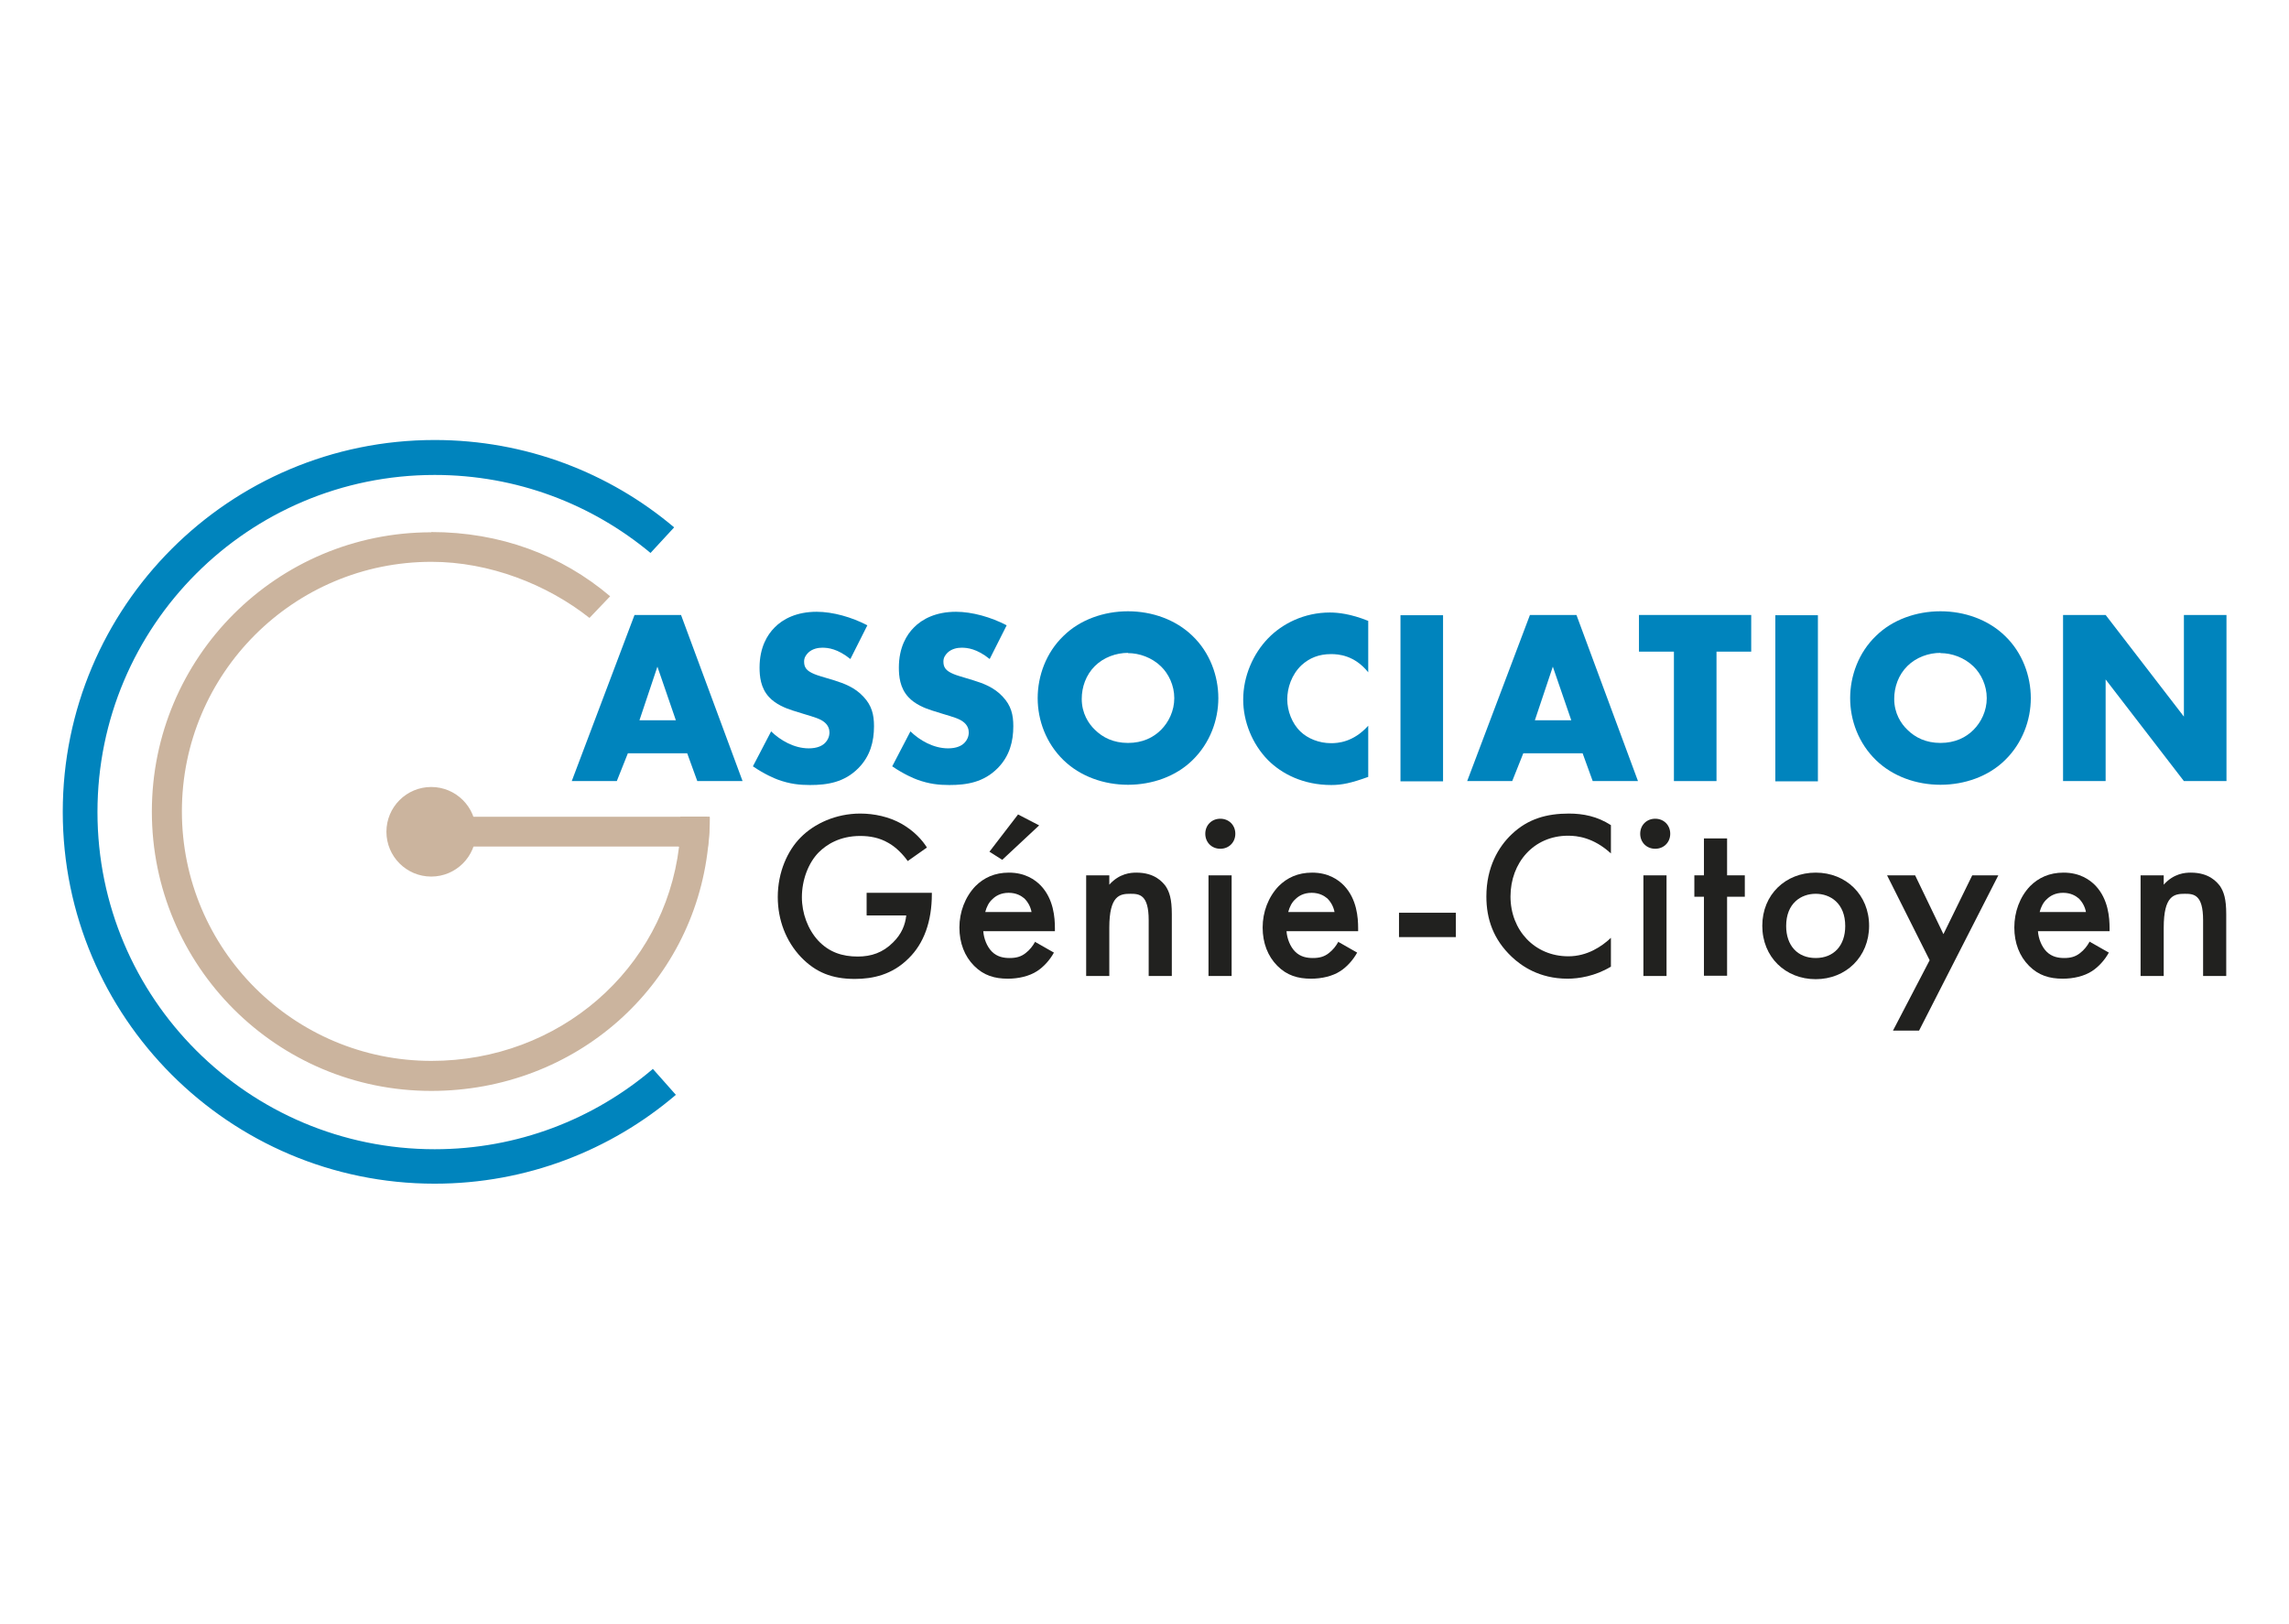<?xml version="1.0" encoding="UTF-8"?>
<svg xmlns="http://www.w3.org/2000/svg" id="Calque_13" data-name="Calque 13" viewBox="0 0 93 66">
  <defs>
    <style>
      .cls-1, .cls-2 {
        fill: #0084bd;
      }

      .cls-1, .cls-3 {
        fill-rule: evenodd;
      }

      .cls-3, .cls-4 {
        fill: #cbb49e;
      }

      .cls-5 {
        fill: #21211f;
      }
    </style>
  </defs>
  <path class="cls-2" d="M28.32,31.74h1.85l-2.5-6.75h-1.89l-2.55,6.75h1.83l.45-1.13h2.41l.41,1.13ZM25.98,29.27l.73-2.18.75,2.18h-1.48Z"></path>
  <path class="cls-2" d="M30.59,31.14c.48.33.9.5,1.01.54.49.18.89.22,1.31.22.71,0,1.4-.11,1.97-.69.48-.49.63-1.08.63-1.7,0-.47-.09-.84-.43-1.2-.35-.38-.79-.54-1.21-.67l-.53-.16c-.41-.12-.53-.24-.58-.3-.07-.09-.09-.18-.09-.3,0-.15.07-.26.17-.36.17-.16.4-.2.57-.2.23,0,.62.04,1.14.46l.69-1.37c-.63-.33-1.4-.55-2.06-.55-.81,0-1.37.29-1.71.64-.29.29-.61.8-.61,1.63,0,.34.04.82.38,1.19.27.3.68.46.96.55l.45.14c.43.13.69.2.86.35.14.12.19.27.19.4,0,.17-.07.32-.17.42-.11.12-.32.23-.67.23-.6,0-1.16-.33-1.53-.69l-.74,1.42Z"></path>
  <path class="cls-2" d="M36.25,31.14c.48.33.9.5,1.01.54.49.18.89.22,1.31.22.71,0,1.4-.11,1.97-.69.48-.49.63-1.08.63-1.7,0-.47-.09-.84-.43-1.2-.35-.38-.79-.54-1.21-.67l-.53-.16c-.41-.12-.53-.24-.58-.3-.07-.09-.09-.18-.09-.3,0-.15.07-.26.17-.36.17-.16.4-.2.57-.2.23,0,.62.04,1.14.46l.69-1.37c-.63-.33-1.4-.55-2.06-.55-.81,0-1.37.29-1.71.64-.29.29-.61.8-.61,1.63,0,.34.04.82.38,1.19.27.3.68.46.96.55l.45.14c.43.13.69.2.86.35.14.12.19.27.19.4,0,.17-.07.32-.17.42-.11.12-.32.23-.67.23-.6,0-1.16-.33-1.53-.69l-.74,1.42Z"></path>
  <path class="cls-2" d="M49.5,28.37c0-.9-.34-1.85-1.05-2.53-.68-.66-1.64-1-2.62-1s-1.95.34-2.62,1c-.71.68-1.05,1.63-1.05,2.53s.34,1.83,1.05,2.52c.68.66,1.64,1,2.62,1s1.95-.34,2.62-1c.71-.69,1.05-1.63,1.05-2.52ZM45.83,26.54c.46,0,.97.18,1.34.54.31.3.54.77.54,1.29s-.23.98-.54,1.29c-.31.31-.75.53-1.34.53s-1.03-.22-1.35-.54c-.25-.24-.53-.66-.53-1.25,0-.48.17-.97.53-1.33.36-.36.87-.54,1.35-.54Z"></path>
  <path class="cls-2" d="M55.59,29.49c-.61.68-1.25.71-1.51.71-.49,0-.95-.19-1.24-.47-.35-.33-.54-.85-.54-1.31s.17-1,.58-1.39c.32-.29.7-.45,1.2-.45.29,0,.95.04,1.51.74v-2.09c-.72-.29-1.24-.34-1.56-.34-1.04,0-1.93.45-2.51,1.05-.6.62-1.01,1.53-1.01,2.49,0,.88.36,1.8,1.01,2.46.55.55,1.42,1.01,2.57,1.01.43,0,.81-.08,1.5-.33v-2.07Z"></path>
  <path class="cls-2" d="M56.9,25v6.75h1.73v-6.75h-1.73Z"></path>
  <path class="cls-2" d="M64.7,31.74h1.85l-2.5-6.75h-1.89l-2.55,6.75h1.83l.45-1.13h2.41l.41,1.13ZM62.36,29.27l.73-2.18.75,2.18h-1.48Z"></path>
  <path class="cls-2" d="M71.15,26.48v-1.49h-4.56v1.49h1.42v5.26h1.73v-5.26h1.42Z"></path>
  <path class="cls-2" d="M72.13,25v6.75h1.73v-6.75h-1.73Z"></path>
  <path class="cls-2" d="M82.51,28.37c0-.9-.34-1.85-1.05-2.53-.68-.66-1.64-1-2.62-1s-1.95.34-2.62,1c-.71.68-1.05,1.63-1.05,2.53s.34,1.83,1.05,2.52c.68.66,1.64,1,2.62,1s1.95-.34,2.62-1c.71-.69,1.05-1.63,1.05-2.52ZM78.84,26.54c.46,0,.97.18,1.34.54.31.3.54.77.54,1.29s-.23.98-.54,1.29c-.31.31-.75.53-1.34.53s-1.03-.22-1.35-.54c-.25-.24-.53-.66-.53-1.25,0-.48.17-.97.53-1.33.36-.36.87-.54,1.35-.54Z"></path>
  <path class="cls-2" d="M85.55,31.74v-4.13l3.18,4.13h1.73v-6.75h-1.73v4.13l-3.18-4.13h-1.73v6.75h1.73Z"></path>
  <path class="cls-5" d="M35.22,37.2h1.6c-.04.37-.18.75-.54,1.1-.41.41-.88.57-1.43.57-.62,0-1.16-.17-1.61-.65-.42-.46-.66-1.11-.66-1.76,0-.7.26-1.39.68-1.82.32-.32.86-.67,1.69-.67.39,0,.78.07,1.14.28.31.17.6.47.79.74l.78-.55c-.18-.29-.51-.67-1.04-.97-.5-.28-1.1-.41-1.67-.41-.99,0-1.87.41-2.42.97-.53.53-.93,1.41-.93,2.42,0,.93.33,1.8.95,2.45.59.61,1.25.88,2.18.88.73,0,1.52-.17,2.18-.83.63-.61.95-1.51.95-2.62v-.05h-2.65v.91Z"></path>
  <path class="cls-5" d="M42.05,38.28c-.09.16-.21.32-.38.45-.19.15-.39.2-.65.2-.23,0-.5-.04-.72-.26-.2-.2-.33-.53-.35-.83h2.91v-.12c0-.43-.05-1.18-.57-1.73-.24-.25-.65-.53-1.3-.53-.58,0-1.02.21-1.36.55-.42.44-.65,1.05-.65,1.68s.21,1.17.6,1.56c.39.39.83.52,1.37.52.43,0,.87-.1,1.19-.31.26-.17.51-.44.68-.75l-.79-.45ZM40.03,37.06c.05-.2.15-.4.29-.52.13-.13.34-.26.66-.26.31,0,.51.12.64.23.14.14.25.33.29.55h-1.88ZM41.36,33.1l-1.16,1.51.52.33,1.5-1.4-.87-.45Z"></path>
  <path class="cls-5" d="M44.13,39.66h.94v-1.96c0-1.32.43-1.38.86-1.38.36,0,.74.03.74,1.07v2.27h.94v-2.51c0-.63-.1-.91-.25-1.14-.13-.17-.44-.55-1.19-.55-.23,0-.69.03-1.1.49v-.38h-.94v4.09Z"></path>
  <path class="cls-5" d="M49.1,35.57v4.09h.94v-4.09h-.94ZM48.97,33.88c0,.35.26.61.61.61s.61-.26.61-.61-.26-.61-.61-.61-.61.26-.61.61Z"></path>
  <path class="cls-5" d="M54.37,38.28c-.09.16-.21.32-.38.45-.19.15-.39.2-.65.2-.23,0-.5-.04-.72-.26-.2-.2-.33-.53-.35-.83h2.91v-.12c0-.43-.05-1.18-.57-1.73-.24-.25-.65-.53-1.3-.53-.58,0-1.02.21-1.36.55-.42.44-.65,1.05-.65,1.68s.21,1.17.6,1.56c.39.39.83.52,1.37.52.43,0,.87-.1,1.19-.31.26-.17.51-.44.68-.75l-.79-.45ZM52.34,37.06c.05-.2.15-.4.29-.52.13-.13.34-.26.66-.26.31,0,.51.12.64.23.14.14.25.33.29.55h-1.88Z"></path>
  <path class="cls-5" d="M56.84,38.08h2.31v-.99h-2.31v.99Z"></path>
  <path class="cls-5" d="M65.45,33.53c-.56-.36-1.13-.47-1.71-.47-.89,0-1.66.21-2.32.84-.54.51-1.03,1.34-1.03,2.53,0,.91.28,1.74,1.03,2.45.38.36,1.11.89,2.27.89.44,0,1.12-.1,1.76-.49v-1.17c-.37.35-.96.75-1.73.75-1.37,0-2.35-1.06-2.35-2.43s.94-2.47,2.34-2.47c.37,0,1.03.07,1.74.72v-1.17Z"></path>
  <path class="cls-5" d="M66.77,35.57v4.09h.94v-4.09h-.94ZM66.64,33.88c0,.35.26.61.61.61s.61-.26.61-.61-.26-.61-.61-.61-.61.26-.61.61Z"></path>
  <path class="cls-5" d="M70.89,36.44v-.87h-.72v-1.5h-.94v1.5h-.39v.87h.39v3.21h.94v-3.21h.72Z"></path>
  <path class="cls-5" d="M73.77,35.46c-1.22,0-2.17.89-2.17,2.16s.94,2.17,2.17,2.17,2.17-.91,2.17-2.17-.94-2.16-2.17-2.16ZM73.77,38.93c-.74,0-1.2-.51-1.2-1.3,0-.93.61-1.31,1.2-1.31s1.2.38,1.2,1.31c0,.79-.46,1.3-1.2,1.3Z"></path>
  <path class="cls-5" d="M76.91,41.88h1.06l3.22-6.31h-1.06l-1.17,2.39-1.15-2.39h-1.14l1.73,3.45-1.49,2.86Z"></path>
  <path class="cls-5" d="M84.89,38.28c-.09.16-.21.32-.38.45-.19.15-.39.2-.64.2-.23,0-.5-.04-.72-.26-.2-.2-.33-.53-.35-.83h2.91v-.12c0-.43-.05-1.18-.57-1.73-.24-.25-.65-.53-1.3-.53-.58,0-1.02.21-1.36.55-.42.44-.64,1.05-.64,1.68s.21,1.17.6,1.56c.39.39.83.52,1.37.52.43,0,.87-.1,1.19-.31.26-.17.51-.44.68-.75l-.79-.45ZM82.87,37.06c.05-.2.15-.4.29-.52.13-.13.34-.26.66-.26.31,0,.51.12.64.23.14.14.25.33.29.55h-1.88Z"></path>
  <path class="cls-5" d="M86.97,39.66h.94v-1.96c0-1.32.43-1.38.86-1.38.36,0,.74.03.74,1.07v2.27h.94v-2.51c0-.63-.1-.91-.25-1.14-.13-.17-.44-.55-1.19-.55-.23,0-.69.03-1.1.49v-.38h-.94v4.09Z"></path>
  <circle class="cls-4" cx="17.52" cy="33.8" r="1.82"></circle>
  <rect class="cls-4" x="18.24" y="33.19" width="10.49" height="1.21"></rect>
  <path class="cls-3" d="M17.52,21.62c2.8,0,5.29.93,7.27,2.61l-.84.88h0c-1.72-1.36-4.06-2.28-6.42-2.28-5.6,0-10.14,4.54-10.14,10.14s4.54,10.14,10.14,10.14c5.18,0,9.45-3.71,10.06-8.7.05-.4.07-.8.07-1.21h1.18c0,.41-.02.82-.07,1.21-.61,5.67-5.39,9.92-11.25,9.92-6.27,0-11.35-5.08-11.35-11.35s5.08-11.35,11.35-11.35Z"></path>
  <path class="cls-3" d="M27.65,33.19h1.18c0,.41-.02.82-.07,1.21h-1.19c.05-.4.07-.8.07-1.21Z"></path>
  <path class="cls-1" d="M26.51,43.45c-2.39,2.03-5.48,3.25-8.85,3.25-7.56,0-13.7-6.13-13.7-13.7s6.13-13.7,13.7-13.7c3.34,0,6.39,1.19,8.77,3.17l.96-1.04c-2.63-2.22-6.03-3.55-9.73-3.55-8.35,0-15.11,6.77-15.11,15.11s6.77,15.11,15.11,15.11c3.74,0,7.16-1.36,9.8-3.61l-.94-1.06Z"></path>
</svg>
